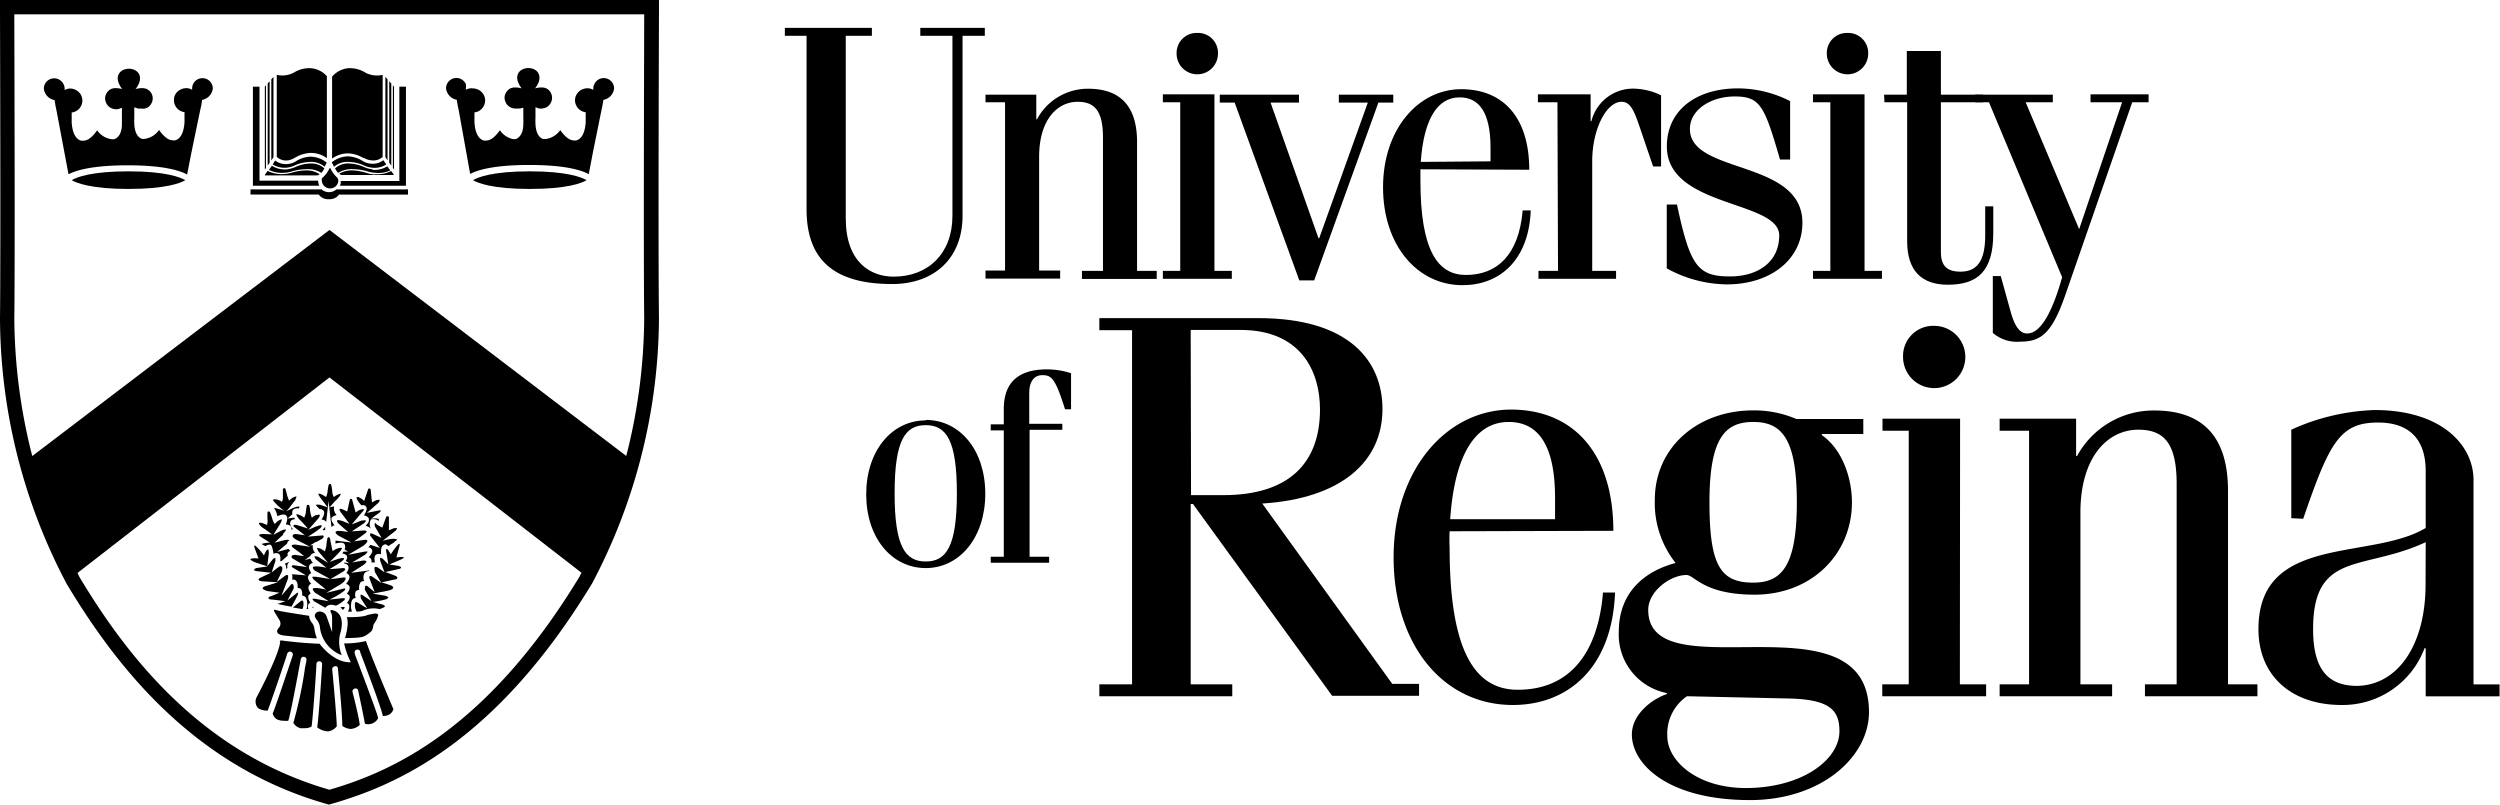 <svg id="Layer_1" data-name="Layer 1" xmlns="http://www.w3.org/2000/svg" viewBox="0 0 220.04 70.82"><path d="M76.74,2.45v.7h-2.3V19.21c0,3.9,2.2,5.14,4.22,5.14,3,0,5.17-2,5.17-5.36V3.15H81v-.7h5.68v.7H84.72V19c0,3.7-2.46,6-6.19,6-5.18,0-7.54-2.17-7.54-6.58V3.15H69.08v-.7Z"/><path d="M86.74,8.33h4.47V10.5h.06a5.08,5.08,0,0,1,4.5-2.69c2.53,0,4.31,1.22,4.31,4.7V23.84h1.73v.71H95.23v-.71h1.85V12.12c0-2.36-.73-3.16-2.23-3.16-1.76,0-3.39,1.54-3.39,4.85v10h1.85v.71H86.74v-.71h1.72V9H86.74Z"/><path d="M105.38,2.9a1.75,1.75,0,0,1,1.82,1.82,1.82,1.82,0,0,1-3.64,0,1.76,1.76,0,0,1,1.82-1.82m1.51,20.94h1.53v.7h-6.07v-.7h1.53V9h-1.53v-.7h4.54Z"/><polygon points="107.36 8.33 114.33 8.33 114.33 9.03 111.83 9.03 116.05 20.97 116.11 20.97 120.39 9.03 117.84 9.03 117.84 8.33 122.63 8.33 122.63 9.03 121.32 9.03 115.67 24.68 114.36 24.68 108.67 9.03 107.36 9.03 107.36 8.33"/><path d="M131.19,14.2V13c0-3.19-1.06-4.43-2.72-4.43-2,0-3.16,2-3.42,5.68Zm-6.17.7c0,.32,0,.64,0,1,0,6.16,1.53,8.3,4,8.3,2.72,0,4.66-1.72,5-5.68h.71c-.17,4.4-2.75,6.58-6,6.58-4,0-7-3.52-7-8.62s3.1-8.63,6.87-8.63,6,2.56,6,7.09Z"/><path d="M137.08,9h-1.72v-.7H140v2.36h.07A3.78,3.78,0,0,1,144,7.81a5.65,5.65,0,0,1,2.2.58v6.26h-.7l-1.12-3.29c-.57-1.7-.89-2.4-1.66-2.4-1.31,0-2.58,2.37-2.58,5.24v9.64h2.1v.7h-6.83v-.7h1.72Z"/><path d="M147.6,18c1.15,5.37,1.79,6.33,4.66,6.33,2.49,0,4.34-1.28,4.34-3.61,0-3.1-9.89-2.43-9.89-7.83,0-3.19,2.58-5.11,6.26-5.11a10.13,10.13,0,0,1,4.59,1.12v5.14h-.89c-1.37-4.72-1.73-5.55-4-5.55-2,0-3.93,1.11-3.93,2.87,0,4,9.9,2.65,9.9,8.24,0,3.25-2.81,5.43-6.65,5.43a11.15,11.15,0,0,1-5.29-1.41V18Z"/><path d="M162.61,2.9a1.76,1.76,0,0,1,1.82,1.82,1.82,1.82,0,0,1-3.64,0,1.76,1.76,0,0,1,1.82-1.82m1.5,20.94h1.53v.7h-6.07v-.7h1.53V9h-1.53v-.7h4.54Z"/><path d="M165.83,8.33h2V4.49h3V8.33h3.71V9h-3.71V22.18c0,1.21.52,1.73,1.73,1.73,1.37,0,2.17-.83,2.17-3.19V18.16h.71v2.36c0,3.39-1.41,4.54-4,4.54-2.3,0-3.58-1.22-3.58-3.84V9h-2Z"/><path d="M173.85,8.33h6.83V9h-2.39L183,20.17,186.78,9H184v-.7h5.11V9h-1.44l-5.84,16.82c-1.21,3.55-2.2,4.25-4,4.25a3.24,3.24,0,0,1-2.43-.77v-5h.7l.86,3.1c.45,1.66,1,1.95,1.47,1.95,1.28,0,2.3-2.2,3.07-4.95L175.06,9h-1.21Z"/><path d="M104.83,43.58h2.84c5.73,0,8.51-2.78,8.51-7.54,0-3.37-1.68-7-7-7h-4.38Zm-8.07,17.7V60.23h2.88V29.06H96.76V28h14c8.08,0,10.92,3.85,10.92,8,0,4.66-3.66,7.88-10.58,8.32l11.44,15.87h2.36v1.05h-7.65L105,44.36h-.2V60.23h3.66v1.05Z"/><path d="M136.87,45.7V43.83c0-4.81-1.58-6.69-4.08-6.69-3,0-4.77,3-5.15,8.56Zm-9.28,1.06a13.86,13.86,0,0,0,0,1.44c0,9.28,2.31,12.51,6,12.51,4.08,0,7-2.6,7.5-8.56h1.06c-.25,6.64-4.14,9.9-9,9.9-6.11,0-10.49-5.29-10.49-13s4.67-13,10.34-13c5.48,0,9,3.84,9,10.67Z"/><path d="M154.31,51.28c2.5,0,3.84-1.44,3.84-7.07s-1.34-7.07-3.84-7.07-3.85,1.45-3.85,7.07,1,7.07,3.85,7.07m-.68,18.08c5,0,8.27-2.5,8.27-5,0-1.83-.81-2.79-4.42-2.88l-9-.2a4,4,0,0,0-1.73,3.51c0,2.17,2.6,4.57,6.92,4.57M164,38.2h-3.65v.1C162.1,39.5,163,42,163,44.21c0,4.57-3.56,8.13-8.56,8.13-4.52,0-5.29-1.73-6-1.73-1.44,0-3.37,1.44-3.37,3.07,0,7.36,19.43-1.63,19.43,9,0,3.89-4.13,7.74-10.48,7.74-7.22,0-10.39-3.17-10.39-5.77,0-1.78,1.78-3.13,3.08-3.56V61a5.24,5.24,0,0,1-4.23-5.39c0-3.51,2.3-5.34,5-6.06A8.49,8.49,0,0,1,145.65,44c0-4.61,3.75-7.88,8.66-7.88a9.43,9.43,0,0,1,3.8.76H164Z"/><path d="M170.24,28.68a2.74,2.74,0,1,1-2.74,2.74,2.65,2.65,0,0,1,2.74-2.74m2.26,31.55h2.31v1.05h-9.14V60.23H168V37.91h-2.31V36.85h6.83Z"/><path d="M176,36.85h6.73v3.28h.09a7.66,7.66,0,0,1,6.79-4c3.8,0,6.49,1.82,6.49,7.07V60.23h2.59v1.05h-9.9V60.23h2.79V42.58c0-3.56-1.11-4.76-3.37-4.76-2.64,0-5.1,2.31-5.1,7.31v15.1h2.79v1.05H176V60.23h2.59V37.91H176Z"/><path d="M213.5,47.72c-5.44,2.55-9.91.72-9.91,7.65,0,3.61,1.35,5,3.9,5,3.6-.09,6-3.65,6-8.94Zm-11.83-2.11V37.82A19.15,19.15,0,0,1,209,36.09c6,0,8.71,3.17,8.71,6.15v18H220v1.05H213.5V57.05h-.1a7.69,7.69,0,0,1-7.31,5c-4.33,0-7.31-2.5-7.31-6.68,0-8.42,9.91-6,14.72-8.9v-5c0-3-1.64-4.28-4.19-4.28-3.36,0-4.28,1.73-6.59,8.47Z"/><path d="M81.48,49.42c1.8,0,2.74-1.3,2.74-6s-.94-6-2.74-6-2.74,1.3-2.74,6,.94,6,2.74,6m0-12.46c3,0,5.24,2.65,5.24,6.5S84.46,50,81.48,50s-5.24-2.65-5.24-6.49S78.5,37,81.48,37"/><path d="M87.2,37.35h1.15V36c0-2.22,1.16-3.49,3.8-3.49a6.82,6.82,0,0,1,2.12.34v3.17h-.53c-.86-2.74-1.2-3-2-3-.58,0-1.15.38-1.15,1.59v2.69H93.5v.53H90.62V49h1.72v.53H87.2V49h1.15V37.88H87.2Z"/><path d="M26,13.86a2.91,2.91,0,0,1,1.33-.4,2.37,2.37,0,0,1,1.44.46V6.71A2.07,2.07,0,0,0,27.28,6a2.59,2.59,0,0,0-1.43.4,2.2,2.2,0,0,1-1.49.19v7.22a1.22,1.22,0,0,0,.95.31,1.61,1.61,0,0,0,.68-.26"/><path d="M24,14.47a2,2,0,0,0,1.22.29,2.37,2.37,0,0,0,.72-.2,3.57,3.57,0,0,1,1.33-.31,1.84,1.84,0,0,1,1.32.44l0-.06.17-.31v0a2.31,2.31,0,0,0-1.45-.53,2.62,2.62,0,0,0-1.21.37,1.64,1.64,0,0,1-.81.28,1.55,1.55,0,0,1-1.07-.31Z"/><path d="M32,13.88a1.53,1.53,0,0,0,.68.23,1.22,1.22,0,0,0,1-.3V6.59a2.22,2.22,0,0,1-1.47-.17A2.63,2.63,0,0,0,30.71,6a2.12,2.12,0,0,0-1.48.75v7.21a2.37,2.37,0,0,1,1.44-.46,2.86,2.86,0,0,1,1.33.42"/><path d="M22.26,7.63v8.72H28.1a.75.75,0,0,1-.05-.16A.78.78,0,0,1,28,16V15.9l-.1,0H22.84V7.63Z"/><polygon points="23.31 7.63 23.31 14.92 23.41 14.78 23.41 7.51 23.31 7.63"/><path d="M29.91,17.13h0l6,0v-.46h-6.3a1,1,0,0,1-1.31,0H22.05v.45l6,0,0,0a1,1,0,0,0,.9.41,1,1,0,0,0,.91-.43"/><path d="M29.87,16.35h5.86V7.63h-.58v8.3H30.08a.35.35,0,0,1-.14,0A.25.25,0,0,1,30,16a.76.76,0,0,1-.05.27l0,.11"/><path d="M23.31,15.44h4.6a.31.31,0,0,0,.22-.11A2.07,2.07,0,0,0,26.9,15a4.69,4.69,0,0,0-1.2.19,2.81,2.81,0,0,1-.75.13,2.66,2.66,0,0,1-1.39-.28l-.25.35Z"/><path d="M29.21,14.32a3.07,3.07,0,0,1,.17.31.16.16,0,0,1,0,.07,1.79,1.79,0,0,1,1.32-.45,3.52,3.52,0,0,1,1.33.31,2.37,2.37,0,0,0,.72.2A1.88,1.88,0,0,0,34,14.47l-.26-.37a1.54,1.54,0,0,1-1.07.31,1.68,1.68,0,0,1-.81-.28,2.7,2.7,0,0,0-1.21-.37,2.34,2.34,0,0,0-1.45.53Z"/><path d="M29,14.81l0,0a2.37,2.37,0,0,1-.67.88.74.74,0,0,0,0,.25.73.73,0,0,0,1.45,0,.68.68,0,0,0-.07-.28,2.49,2.49,0,0,1-.63-.86v0"/><polygon points="23.88 14.12 24.07 13.84 24.07 6.77 23.88 6.99 23.88 14.12"/><path d="M25,15.21a2.53,2.53,0,0,0,.71-.13,5,5,0,0,1,1.24-.19,2.23,2.23,0,0,1,1.34.33,2.51,2.51,0,0,0,.26-.4,1.74,1.74,0,0,0-1.24-.43A3.39,3.39,0,0,0,26,14.7a2.86,2.86,0,0,1-.77.21,2.15,2.15,0,0,1-1.3-.32l-.26.36a2.48,2.48,0,0,0,1.31.26"/><polygon points="23.56 14.57 23.73 14.32 23.73 7.15 23.56 7.35 23.56 14.57"/><path d="M33,15.35a2.68,2.68,0,0,1-.74-.13A4.78,4.78,0,0,0,31.09,15a2.17,2.17,0,0,0-1.23.29.33.33,0,0,0,.23.11h4.59v0l-.25-.35a2.66,2.66,0,0,1-1.39.28"/><polygon points="34.58 14.78 34.68 14.93 34.68 7.63 34.58 7.51 34.58 14.78"/><polygon points="34.26 14.32 34.44 14.57 34.44 7.35 34.26 7.15 34.26 14.32"/><path d="M32.79,14.9a2.28,2.28,0,0,1-.77-.21,3.6,3.6,0,0,0-1.28-.3,1.71,1.71,0,0,0-1.25.43,2,2,0,0,0,.27.4,2.21,2.21,0,0,1,1.34-.33,4.89,4.89,0,0,1,1.23.19,2.6,2.6,0,0,0,.71.13A2.48,2.48,0,0,0,34.35,15l-.26-.36a2.17,2.17,0,0,1-1.3.31"/><polygon points="33.92 13.83 34.11 14.12 34.11 6.99 33.92 6.77 33.92 13.83"/><path d="M16.31,15.86c-.46-.27-1.75-.78-5-.78s-4.57.51-5,.78c.45.26,1.75.77,5,.77s4.57-.51,5-.77"/><path d="M17.61,9.74l.11-.47.07-.48a1.15,1.15,0,0,0,.94-1,.91.91,0,1,0-1.82,0V7.9a1,1,0,0,0-.49-.14h-.05a1.06,1.06,0,0,0-.47.12,1,1,0,0,0-.59.94,1.05,1.05,0,0,0,.43.85,1,1,0,0,0,.5.2c0,.17,0,.33,0,.49s0,.27,0,.4c-.08,1.15-.49,1.5-.82,1.59a.64.64,0,0,1-.2,0c-.32,0-.7-.19-1.22-.91a1.84,1.84,0,0,1-1.26.78,1,1,0,0,1-.25,0c-.41-.15-.64-.61-.67-1.32a4.6,4.6,0,0,1,0-.52h0s0-.06,0-.07,0-.22,0-.34V9.83l0-.38.05,0a1.28,1.28,0,0,0,.28.1.63.63,0,0,0,.24,0h0A.92.92,0,0,0,13,9.46a.9.9,0,0,0,.31-.33.91.91,0,0,0-.36-1.28,1,1,0,0,0-.49-.09,1.89,1.89,0,0,0-.53.08,2,2,0,0,0,.28-.46,1,1,0,0,0,.11-.49.78.78,0,0,0-.08-.37l-.08-.12a.93.93,0,0,0-.38-.27,1.22,1.22,0,0,0-.43-.08,1.23,1.23,0,0,0-.44.08.93.93,0,0,0-.38.27l-.08.12a1,1,0,0,0-.09.37,1.17,1.17,0,0,0,.12.49,1.67,1.67,0,0,0,.28.46,2,2,0,0,0-.54-.08,1,1,0,0,0-.48.09,1,1,0,0,0-.47.62.93.93,0,0,0,.11.66.9.9,0,0,0,.31.33.92.92,0,0,0,.46.15h0a.74.74,0,0,0,.21,0,1.12,1.12,0,0,0,.31-.11l.06,0,0,.38v.11q0,.21,0,.39c0,.18,0,.39,0,.55,0,.71-.26,1.17-.66,1.32a1.17,1.17,0,0,1-.26,0,1.84,1.84,0,0,1-1.26-.78c-.51.72-.89.91-1.21.91a.6.6,0,0,1-.2,0c-.33-.09-.75-.44-.83-1.59,0-.13,0-.27,0-.4s0-.32,0-.49a1,1,0,0,0,.5-.19,1.07,1.07,0,0,0,.44-.86,1.08,1.08,0,0,0-.18-.59,1.13,1.13,0,0,0-.89-.47h0a1,1,0,0,0-.49.14s0-.08,0-.12a.79.79,0,0,0-.09-.38.91.91,0,0,0-1.74.38,1.15,1.15,0,0,0,.94,1l.08.48.1.47,1.05,5.58v0h0v0c.64-.34,2.09-.79,5.21-.79h0c3.18,0,4.61.47,5.23.81v0h0l.37-1.89Z"/><path d="M51.63,15.86c-.46-.27-1.75-.78-5-.78s-4.56.51-5,.78c.45.26,1.74.77,5,.77s4.57-.51,5-.77"/><path d="M52.93,9.74l.1-.47.08-.48a1.15,1.15,0,0,0,.94-1,.91.91,0,0,0-1.74-.38.79.79,0,0,0-.09.38s0,.08,0,.12a1,1,0,0,0-.49-.14h-.05a1.14,1.14,0,0,0-.48.12,1,1,0,0,0-.4.35,1,1,0,0,0-.19.59,1.06,1.06,0,0,0,.44.85,1,1,0,0,0,.5.2c0,.17,0,.33,0,.49s0,.27,0,.4c-.08,1.15-.49,1.5-.83,1.59a.6.6,0,0,1-.2,0c-.31,0-.7-.19-1.21-.91a1.84,1.84,0,0,1-1.26.78,1.17,1.17,0,0,1-.26,0c-.4-.15-.63-.61-.66-1.32a4.6,4.6,0,0,1,0-.52h0v-.07l0-.34V9.83l0-.38.05,0a1.28,1.28,0,0,0,.28.1.62.62,0,0,0,.24,0h0a.92.92,0,0,0,.46-.15.9.9,0,0,0,.31-.33.94.94,0,0,0-.36-1.28,1,1,0,0,0-.49-.09,1.89,1.89,0,0,0-.53.08,2,2,0,0,0,.28-.46,1,1,0,0,0,.11-.49.71.71,0,0,0-.09-.37.41.41,0,0,0-.07-.12.93.93,0,0,0-.38-.27,1.23,1.23,0,0,0-.44-.08,1.22,1.22,0,0,0-.43.08.87.87,0,0,0-.38.27.58.58,0,0,0-.08.12,1,1,0,0,0-.09.37,1.17,1.17,0,0,0,.12.49,1.67,1.67,0,0,0,.28.46,2,2,0,0,0-.54-.08,1,1,0,0,0-.48.09,1,1,0,0,0-.47.62.93.93,0,0,0,.11.66.9.9,0,0,0,.31.33.89.89,0,0,0,.46.15h0a.74.74,0,0,0,.21,0A1.12,1.12,0,0,0,46,9.49l.06,0,0,.38s0,.08,0,.11,0,.27,0,.39a5.14,5.14,0,0,1,0,.55c0,.71-.26,1.17-.66,1.32a1.17,1.17,0,0,1-.26,0A1.84,1.84,0,0,1,44,11.46c-.51.72-.9.91-1.21.91a.6.6,0,0,1-.2,0c-.34-.09-.75-.44-.83-1.59,0-.13,0-.27,0-.4s0-.32,0-.49a1,1,0,0,0,.5-.19,1.09,1.09,0,0,0,.44-.86,1,1,0,0,0-.19-.59,1,1,0,0,0-.4-.35,1.14,1.14,0,0,0-.48-.12h0A1,1,0,0,0,41,7.9s0-.08,0-.12A.79.79,0,0,0,41,7.4a.91.91,0,0,0-1.74.38,1.15,1.15,0,0,0,.94,1l.08.48.1.47,1,5.58v0h0v0c.64-.34,2.08-.79,5.21-.79h0c3.18,0,4.61.47,5.23.81v0h0l.36-1.89Z"/><path d="M24.66,56.49c-.1,1.19-2.07,4.88-2.09,4.91a.86.86,0,0,0,.14.92,1.35,1.35,0,0,0,.7.22.36.36,0,0,0,.15,0c.19-.44,1.63-4.66,1.72-5a.25.25,0,0,1,.31-.18.26.26,0,0,1,.18.31S24.26,62.22,24,62.8a.82.82,0,0,0,.43.54,1.69,1.69,0,0,0,.59.1,1.56,1.56,0,0,0,.35,0c.16-.39.75-3.52.94-4.56.1-.5.15-.81.17-.88a.25.25,0,1,1,.49.12c0,.07-.07.37-.15.78v.07a37.46,37.46,0,0,1-1,4.66,1.09,1.09,0,0,0,.6.46,1.75,1.75,0,0,0,.35,0,1.19,1.19,0,0,0,.65-.14c.11-.62.43-5.09.43-5.5a.25.25,0,0,1,.5,0c0,.29-.29,4.65-.43,5.57a1.65,1.65,0,0,0,.95.35h.05a1.22,1.22,0,0,0,.72-.44c0-.77-.37-4.75-.4-5a.25.25,0,0,1,.22-.28.24.24,0,0,1,.18,0,.23.23,0,0,1,.1.17s.39,3.94.39,5.07a1.43,1.43,0,0,0,.73.27,1.3,1.3,0,0,0,.8-.35c0-.36-.48-2.33-.63-2.89a.25.25,0,0,1,.18-.31.32.32,0,0,1,.19,0,.26.26,0,0,1,.12.15S32,63,32.12,63.7a1,1,0,0,0,.58,0,1,1,0,0,0,.58-.48c0-.18-.51-1.58-2.05-5.65l0-.06a.25.25,0,0,1,0-.19.25.25,0,0,1,.14-.13.26.26,0,0,1,.33.14l0,.07c1.2,3.16,1.86,5,2,5.62h0a1.11,1.11,0,0,0,.58-.14.91.91,0,0,0,.35-.46c-.22-.5-1.93-4.57-2.42-6a8,8,0,0,1-1.92.21,6.67,6.67,0,0,0,.59,1.66c-1.55.06-2.75-1.63-2.75-1.63-1.52-.05-2.9-.23-3.36-.29,0,0-.14,0-.15.08"/><path d="M30.52,54.35s.26.39-.15,1.81c0,0,1.33,0,1.58-.12a.86.86,0,0,0,.24-.11,2.36,2.36,0,0,0,.51-.39,1,1,0,0,0,.13-.3.79.79,0,0,1,.14-.41,1.9,1.9,0,0,0,.3-.62S33.39,54,33,54c0,0-.44.07-.69.14,0,0-.23.19-1.74.18"/><path d="M29.23,55.64l-.48-1.37a.64.64,0,0,0-.75-.43s-.57.18-.11.72a1.27,1.27,0,0,1,.27.67,3,3,0,0,0,1.92,2.44,3.16,3.16,0,0,1-.16-1.83s.63-1.73-.57-2.11c0,0-.41-.16-.21.21,0,0,.11.13.09.66Z"/><path d="M27.21,54.2s-2.19-.33-2.61-.43l-.38-.09s-.19-.06-.07.15a.9.9,0,0,0,.1.18l.37.61a.57.57,0,0,1-.06.62s-.67.63.66.72c0,0,2.27.25,2.67.22a4.1,4.1,0,0,1-.23-.91,1,1,0,0,0-.24-.5,1,1,0,0,1-.21-.57"/><path d="M26.7,53a.19.19,0,0,0-.07-.13.15.15,0,0,0-.11,0l-.74.6h0l.84.14h0A1.05,1.05,0,0,0,26.7,53Z"/><path d="M25.51,49.43l0,0-.44.18h0a.64.64,0,0,1,.11.46v0l.12-.08h0a.51.51,0,0,1,.18-.54"/><path d="M33,46.06c-.06,0,0,.22,0,.28l.58,1L32.83,47c-.17-.08-.23-.07-.25,0s0,.18.07.23l.79,1-.85-.28h0a.56.56,0,0,1-.18.22h0a.4.4,0,0,1,.34.24c.07.24-.21.54-.3.63h0a.38.38,0,0,1,.24.47h.07a.54.54,0,0,1,.22,0H33c0-.07-.12-.47.06-.66a.47.47,0,0,1,.48-.06h0c0-.11-.06-.64.18-.8s.27-.05.48.07h0a2.87,2.87,0,0,1,.44-.28h0a.91.91,0,0,1,.33-.26h0c-.26-.26-1.26.08-1.3.09h0l1.14-.89c.13-.14.14-.21.13-.23s-.27,0-.27,0l-.44.18,0-1.14h0a.11.11,0,0,0-.07-.09c-.06,0-.12,0-.13,0h0c-.09.16-.38,1-.38,1h0l-.45-.25C33,46,33,46,33,46.06"/><path d="M28.45,46.67h0a.38.38,0,0,1,.17,0h0c0-.06,0-.25,0-.31v0l0,0a1.49,1.49,0,0,1-.21.25Z"/><path d="M28.09,44.81h0a.43.43,0,0,1,.41.17c.13.25-.15.68-.21.76h.11a.48.48,0,0,1,.31.2v0l.21-1.86.25,2.3h0a.94.94,0,0,1,.27-.16h0c-.23-.26-.31-.47-.25-.63s.36-.24.44-.25h0a.87.87,0,0,1-.22-.77h0l-.4.08.46-.52c.53-.48.52-.65.52-.68H30a1.46,1.46,0,0,0-.62.3h0a1.47,1.47,0,0,1-.13-.4,3.19,3.19,0,0,0-.09-.63h0c0-.08-.08-.13-.13-.13s-.11.11-.12.13l-.08.52c0,.21-.12.48-.13.51h0c-.52-.36-.67-.3-.68-.29h0c0,.1.22.41.22.41l.6.78h0l-.64-.21c-.3-.06-.38,0-.4,0s.23.29.33.36"/><path d="M25.11,45l0,0h0a6.61,6.61,0,0,0-1-.31h0a2,2,0,0,1,.3.73h0c.09,0,.55-.25.75-.07s.13.4,0,.82h0a.59.59,0,0,1,.42.14.42.42,0,0,1,.06.32v0h0a.59.59,0,0,1,.14-.06h0c-.07-.08-.3-.36-.23-.6s.19-.23.42-.28h0l-.09-.13h0l-.57.08.43-.39h0a.44.44,0,0,1,.05-.37.52.52,0,0,1,.49-.12h0s.1-.12.08-.16-.07,0-.25,0a4.07,4.07,0,0,0-.89.41h0L26,44c0-.07.12-.26.09-.29h0s-.2-.07-.64.35h0a2.85,2.85,0,0,1-.23-.68,3.7,3.7,0,0,0-.12-.4h0a.19.19,0,0,0-.11,0h0a.12.12,0,0,0-.09.06h0c0,.06,0,.36,0,.65a1,1,0,0,1-.08.48h0a1.35,1.35,0,0,0-.65-.23h0s0,0,0,0S24,44,24,44a4.56,4.56,0,0,0,1.08,1"/><path d="M23.76,47.76h0a2.61,2.61,0,0,0-.75.12h0l.36.19h0c.19-.13.35-.17.47-.1s.23.67.23.78h0a.46.46,0,0,1,.48,0c.18.16.13.53.11.64h.11l.56-.49h0a.31.31,0,0,1,0-.23.33.33,0,0,1,.24-.18h0a.59.59,0,0,1-.17-.18h0l-1,.27.87-.73h0s0-.19.23-.31h0s0,0,0,0-.15-.06-.46,0l-.88.23.75-.7h0s0,0,0-.05.28-.33.26-.4h0s-.07-.06-.38.07l-.73.38.56-.89s.22-.37.18-.47h0s-.11,0-.38.17l-.24.24h0a1.83,1.83,0,0,1-.23-.5,3,3,0,0,0-.21-.58h0a.26.26,0,0,0-.19,0h0a4.42,4.42,0,0,0,0,.72,1.12,1.12,0,0,1-.05.44h0c-.05,0-.54-.28-.71-.16h0s0,.23.55.55l.6.44L23.23,47h0c-.11,0-.36,0-.4.07s0,.09.09.16Z"/><path d="M35.55,49.07a0,0,0,0,0,0,0h0v0h0c-.1-.11-.63,0-.66,0h0l.29-1.07c0-.06,0-.1,0-.12a.14.14,0,0,0-.1,0,5.61,5.61,0,0,0-.68.91h0l-.2-.32c-.07-.13-.14-.15-.18-.15h0c-.09,0,0,.36,0,.36l.16,1-.47-.48c-.11-.09-.2-.12-.24-.09s0,.24,0,.27l.38,1-.57-.41c-.15-.08-.25-.1-.3-.05s0,.43.06.5l.53.9-.78-.55c-.12-.08-.18-.08-.2-.07s-.05,0-.05,0h0c-.09.1.06.41.06.42l.38,1-.67-.56h0c-.07,0-.12,0-.15,0s-.05.33-.05.35l.59,1-.74-.49c-.11-.07-.18-.1-.21-.07s0,.21,0,.3l.58.9L31.41,53c-.05,0-.08,0-.11,0a.17.17,0,0,0-.06.12,1.15,1.15,0,0,0,.15.71h0c.35,0,.49-.06.5-.06a2.27,2.27,0,0,1,1.51-.16h0c.4-.12.48-.21.48-.26s-.2-.14-.21-.14c-.51-.13-.84-.23-.86-.24h0c.36,0,1.19-.23,1.2-.23s.17-.11.17-.15-.22-.15-.23-.15l-1.15-.19,1.47-.29c.22-.07.33-.15.34-.24s-.18-.19-.18-.19l-.85-.28L34.76,51c.15,0,.22-.09.22-.15s-.15-.16-.15-.16l-.91-.34,1.19-.27c.09,0,.2-.08.19-.14s-.22-.13-.22-.13l-.82-.13,1-.42c.27-.13.31-.2.31-.23"/><path d="M30,53.5h0a.9.9,0,0,1,.18.19h0c.13-.13.18-.21.15-.25s-.29,0-.34,0"/><path d="M30.37,52.65s-.16,0-.2,0L29,52.77h0A6.52,6.52,0,0,0,30.3,52c.07-.09.1-.15.08-.19s-.11,0-.15,0h0l-1.5.37,1.11-.67c.61-.34.58-.59.57-.6a.06.06,0,0,0,0-.06.62.62,0,0,0-.33,0l-1,.13,1.2-.72h0c.09-.08.12-.15.1-.19s-.12-.07-.18-.07h0l-1.21.1.77-.47c.44-.27.52-.41.53-.48s0,0,0,0c-.15-.16-1.26.31-1.27.32h0l.75-.76c.29-.3.33-.44.33-.49s0,0,0,0H29.9a1.68,1.68,0,0,0-.63.29h0l-.19-.92c0-.18-.08-.29-.13-.31H28.9c-.13,0-.17.73-.17.74a3,3,0,0,1-.14.51h0c-.46-.36-.67-.29-.69-.29h0s.09.24.14.31l.84,1L28,49c-.3-.07-.34,0-.34,0s.09.18.13.22l.94.75h0c-1-.21-1.17-.07-1.17-.07-.09.15.16.32.16.33l1.19.65h0l.14.08-1.26-.2c-.27,0-.29,0-.3,0h0c0,.16.19.31.2.32l1,.81L28,51.76l-.22,0h0c-.15,0-.23,0-.25.08s.17.3.19.32l1.22.76-1.22-.22-.14,0a.21.21,0,0,0-.08,0c0,.05.08.16.14.22l1,.58h0c.29-.45.89-.2.92-.19h0a2.44,2.44,0,0,0,.67-.43c.06,0,.14-.13.11-.18"/><path d="M27.6,53.42q-.08,0-.09,0s0,0,0,.1h0l.13-.11h0"/><path d="M26.26,52.16s-.1,0-.2.09l-.76.6.56-1.08h0s0-.27-.08-.34a.14.14,0,0,0-.15,0l-.85,1,.53-1.4s.12-.33,0-.42h0l-.05,0s-.09,0-.2.09l-.7.52.42-.86s.16-.39,0-.49-.15,0-.31.07l-.56.44.33-1s0-.22,0-.26-.12,0-.23.11l-.49.6.14-1.09s0-.34-.06-.39h0a.4.4,0,0,0-.2.19l-.17.34h0a5.6,5.6,0,0,0-.75-.85h0a.12.12,0,0,0-.1,0s0,.06,0,.12l.37,1h0c-.12,0-.69-.06-.71.09h0s0,0,0,0,.08.11.35.23l1.15.39-.95.13s-.22.07-.22.15,0,.08.22.13l1.26.14-.93.44s-.16.08-.16.16.09.11.25.15l1.45.09-1.14.35s-.2.08-.2.17.14.17.4.25l1.08.15-.73.3c-.06,0-.24.08-.24.16s.07.1.21.14h0c.28,0,1,.12,1.29.14h0l-.72.25h.06c.22.06.62.14,1.19.24h0l.54-1c0-.07.08-.26,0-.3"/><path d="M27.11,50.78a.47.47,0,0,1,.28-.33h0c0-.06-.27-.39-.18-.64a.46.46,0,0,1,.34-.27h0a.91.91,0,0,1-.23-.37h0l-.5.12.48-.34h0a.49.49,0,0,1,.44-.29h0a.78.78,0,0,1-.2-.67h-.23l.4-.24.07-.05h0l.07,0,.43-.24h0c.05,0,.23-.17.21-.26s-.11-.07-.27-.06l-1.12.09h0a9.63,9.63,0,0,0,1.09-.74s.16-.16.12-.22-.07-.06-.26,0-.3.09-.45.16l-.47.21.88-1s.18-.23.13-.31-.09,0-.31,0a1.16,1.16,0,0,0-.38.24h0a2.66,2.66,0,0,1-.17-.75,1.16,1.16,0,0,0-.08-.38h0s-.13,0-.18,0h0a4.51,4.51,0,0,0-.1.65,1.5,1.5,0,0,1-.15.48h0a1.34,1.34,0,0,0-.62-.31h-.07s0,.22.51.69l.51.57-.9-.29s-.32-.08-.36,0,0,.11.23.29l.76.59L26.06,47s-.27,0-.3.13.06.2.27.35l1.28.65L26,47.93s-.27,0-.31.06,0,.14.17.27l.4.29c.08.06.35.26.5.4h0L26,48.84h0c-.07,0-.3,0-.33.11s0,.17.24.3l1.13.67-1.16-.17h0s-.19,0-.2.07,0,.08.17.19l1.08.63-1.22-.1h0a1.19,1.19,0,0,1,0,.48h0a.36.36,0,0,1,.33.08c.19.18.16.57.16.65h0a.38.38,0,0,1,.3.12.78.78,0,0,1,.08.55h0a.43.43,0,0,1,.34.18,1.47,1.47,0,0,1,.07,1h0l.15,0h0a.63.63,0,0,1,0-.39.3.3,0,0,1,.18-.17h0a.78.78,0,0,1-.19-.54.35.35,0,0,1,.21-.25h0c0-.06-.26-.39-.18-.63a.36.36,0,0,1,.24-.24h0a.89.89,0,0,1-.3-.63"/><path d="M31.94,44.45h0a.38.38,0,0,1,.3.17c.08.16,0,.42-.21.75h0c.08,0,.35.07.42.26s0,.38-.27.65h0a.91.91,0,0,1,.47.26l0,0,0,0a.81.81,0,0,1,0-.82h0a.8.8,0,0,1,.69.13h0l0-.18h0a1.19,1.19,0,0,0-.66,0h0a1.37,1.37,0,0,1,.22-.19l.51-.37s.11-.11.09-.17-.13,0-.2,0l-1,.2,1-.88s.15-.18.11-.25-.07,0-.26,0c0,0-.18.08-.41.21h0l-.11-1.09s0-.11-.1-.13-.09,0-.14.1l-.34,1h0a1.2,1.2,0,0,0-.52-.35s-.1,0-.13,0,0,.1,0,.15a2.21,2.21,0,0,0,.43.59"/><path d="M32.53,50.2v0h0l-1.62.22L32,49.72c.24-.19.27-.28.25-.32s-.21-.07-.27-.07L31,49.51l1.12-.68c.21-.17.23-.25.22-.28s-.19,0-.25,0l-1.44.28,1.34-.8c.27-.22.38-.37.34-.45s-.26-.07-.3-.06l-.87.13.94-.67c.12-.09.18-.17.16-.22s-.17-.07-.23-.07h0l-1.07.08,1-.66c.18-.14.27-.24.24-.29s-.3,0-.4,0l-.84.34.84-1c.18-.18.26-.31.22-.35l-.06,0a1.26,1.26,0,0,0-.4.12l-.26.18L31,44c0-.06-.07-.1-.11-.1h0c-.06,0-.11.11-.11.12l-.22,1-.4-.19c-.2-.07-.26-.05-.28,0s.08.22.13.28l.75,1-.56-.23c-.31-.11-.49-.13-.53-.06s.09.22.11.25l.86.76h0c-.68-.13-1.06-.14-1.1,0s.29.34.29.34l1.1.58-1.4-.17h0l0,.26h0c.42-.11.69-.1.79.05a.47.47,0,0,1,0,.46l.31.2-.4,0-.1.17h0a.59.59,0,0,1,.41.21h0l0,0a.39.39,0,0,1-.06.35l-.05.08.31.22-.42-.07-.05.07h0q.33.07.39.27c.09.24-.14.54-.18.59h0a.42.42,0,0,1,.28.32c0,.27-.25.58-.31.64h0a.39.39,0,0,1,.31.23c.08.24-.19.57-.24.64h0a.33.33,0,0,1,.25.22c.06.23-.19.53-.24.59h0a.29.29,0,0,1,.2.17.78.78,0,0,1-.11.58h0l.36,0h0a1.45,1.45,0,0,1,0-1,.48.48,0,0,1,.33-.21h0a.75.75,0,0,1,0-.56.4.4,0,0,1,.31-.14h0a.94.94,0,0,1,.11-.66.37.37,0,0,1,.27-.11h.05a.93.93,0,0,1,0-.66.55.55,0,0,1,.41-.23h0Z"/><path d="M58,0H0V1.12c0,.2.07,21.13,0,26.93A50.39,50.39,0,0,0,5.88,51.41c4,6.64,10.75,15.87,22.76,19.32l.31.09.31-.09C35,69.07,43.7,65.25,52.12,51.34A50.43,50.43,0,0,0,58,28c-.08-5.9,0-26.7,0-26.9ZM29,69.51C17.39,66.17,10.86,57.21,7,50.8l-.18-.37L29,33.22,51.18,50.41a3.18,3.18,0,0,0-.16.32C42.87,64.19,34.53,67.9,29,69.51M55.12,40.13,29,20.24,2.84,40.14A49.87,49.87,0,0,1,1.26,28.05c.07-5.54,0-24.94,0-26.79H56.7c0,1.85-.07,21.13,0,26.76a49.9,49.9,0,0,1-1.58,12.11"/></svg>